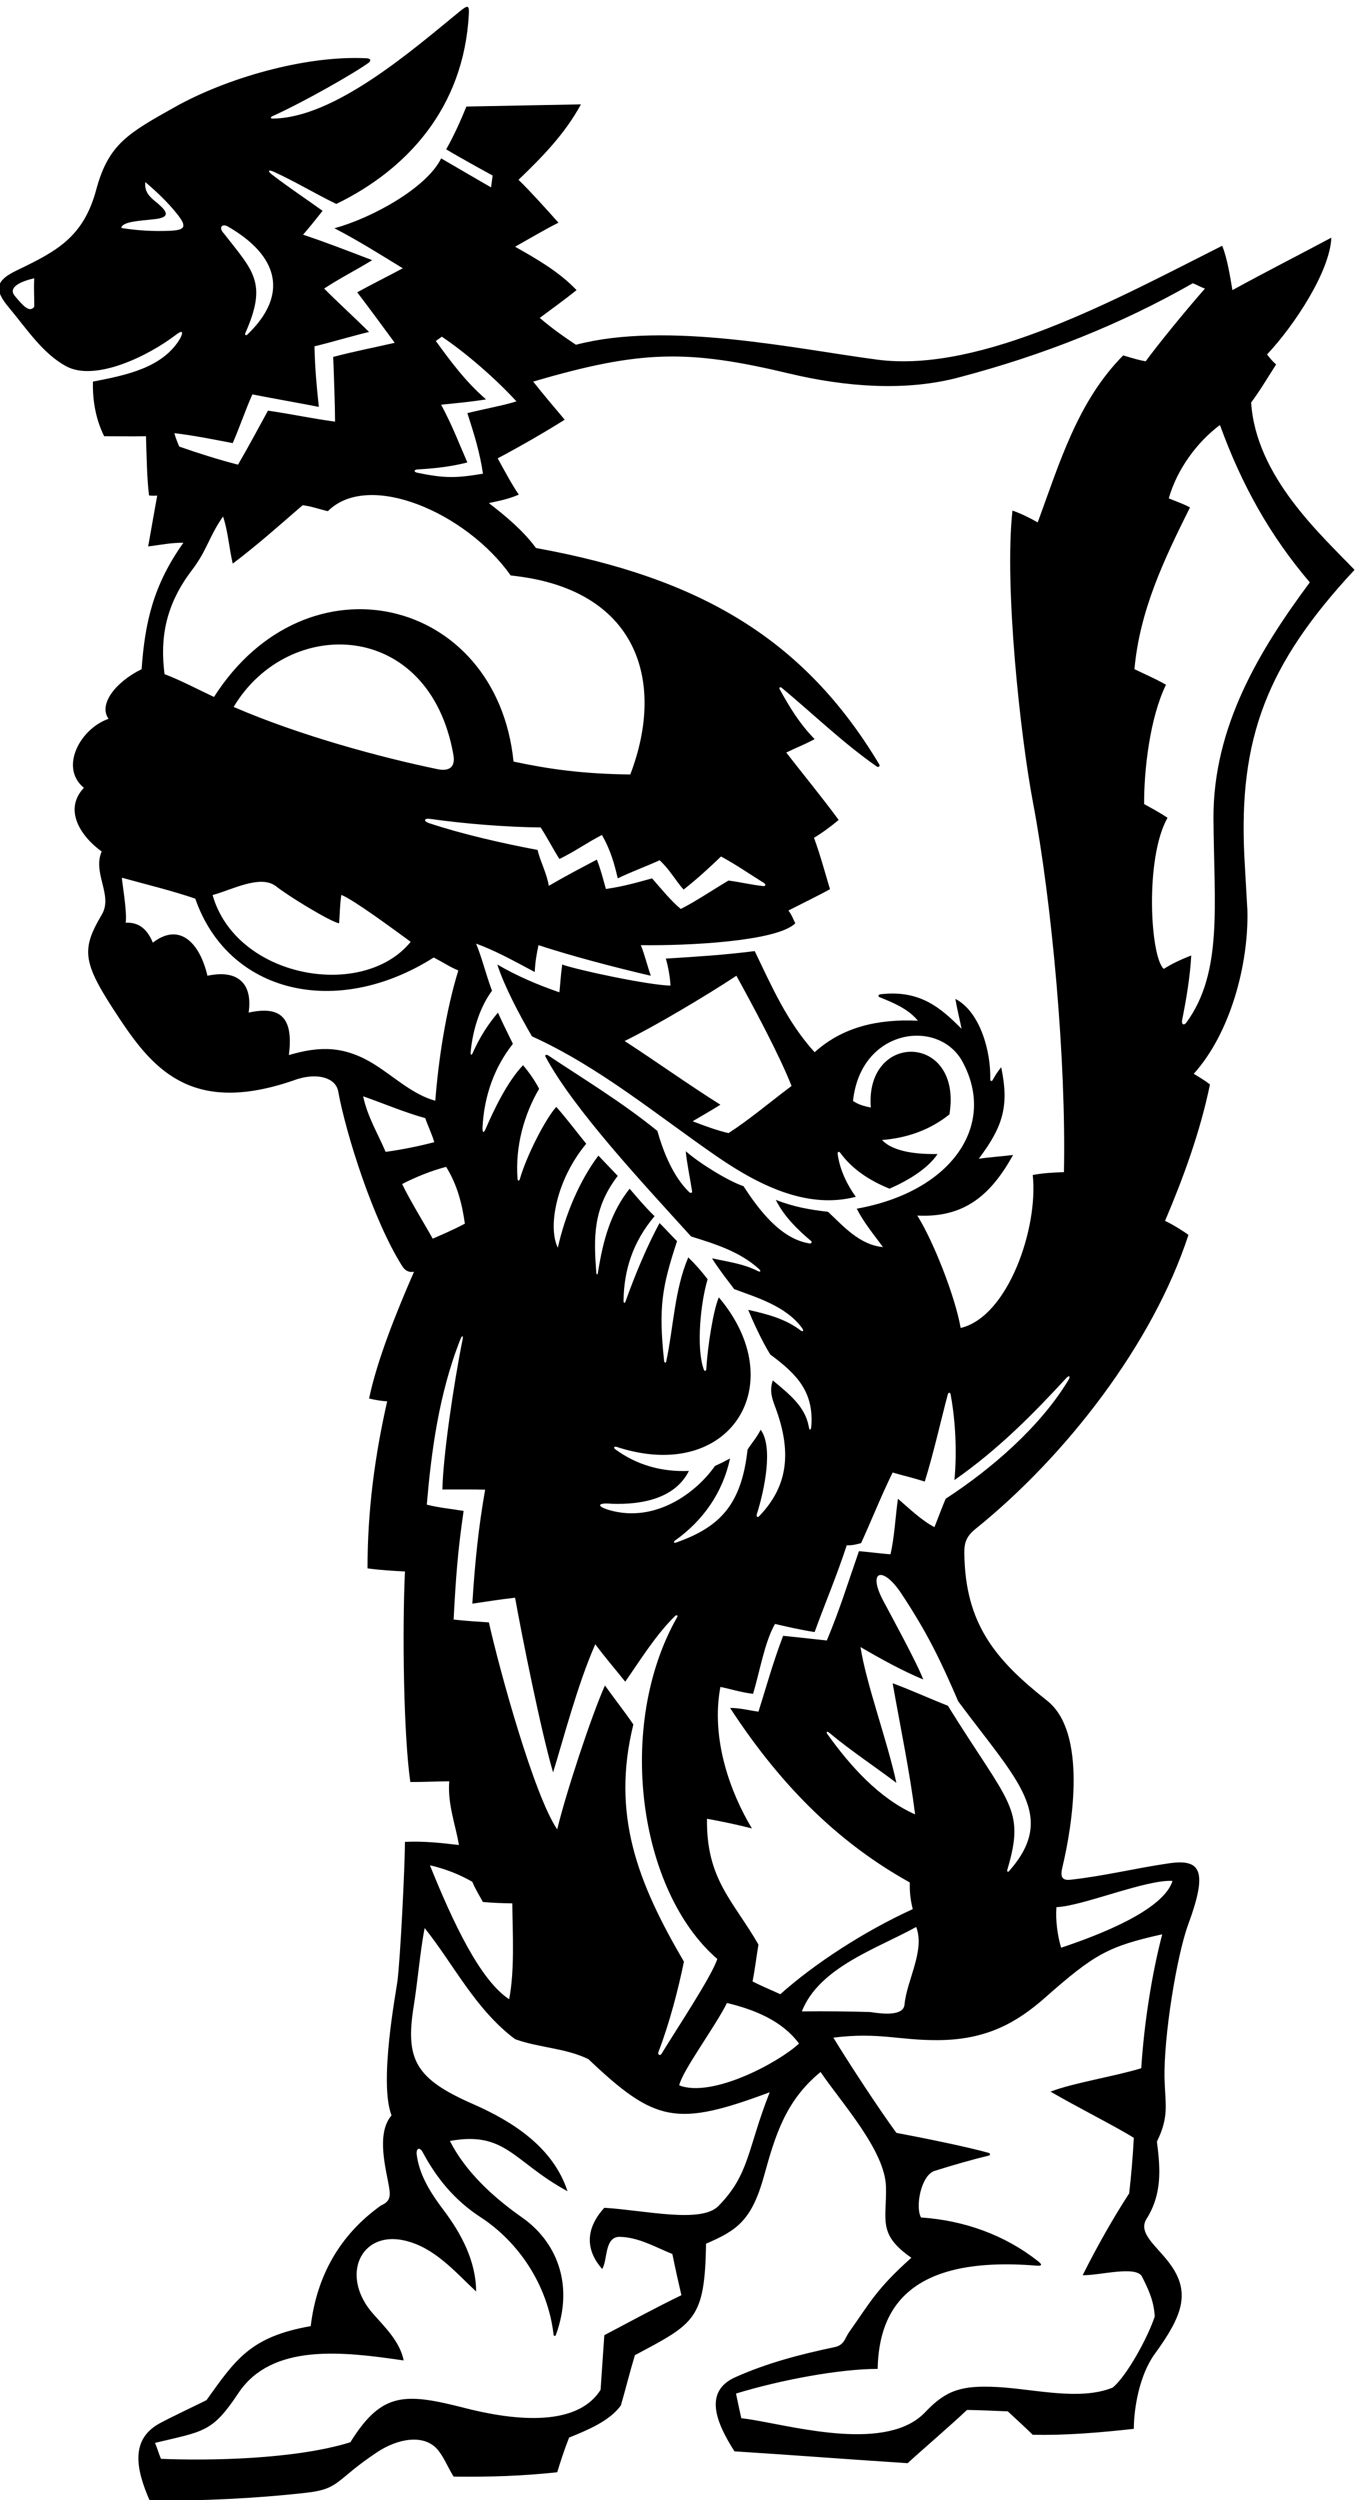 <?xml version="1.0" encoding="UTF-8" standalone="no"?>
<svg xmlns:inkscape="http://www.inkscape.org/namespaces/inkscape" xmlns:sodipodi="http://sodipodi.sourceforge.net/DTD/sodipodi-0.dtd" xmlns="http://www.w3.org/2000/svg" xmlns:svg="http://www.w3.org/2000/svg" version="1.1" id="svg1" width="496.015" height="911.915" viewBox="0 0 496.015 911.915">
  <defs id="defs1"></defs>
  <g id="g1" transform="translate(-156.009,-62.368)">
    <path id="path1" d="m 4596.19,4973.86 c -2.63,49.96 -5.86,98.71 -8.29,147.19 -16.27,324.49 61.46,528.51 302.28,787.08 -93.8,97.89 -270.66,256.57 -283.72,458.87 24.84,33.39 44.1,66.36 68.5,104.46 -9.42,7.92 -16.08,16.19 -24.83,27.4 76.15,80.9 172.88,229.02 176.39,320.24 -89.91,-47.95 -184.09,-95.9 -271.43,-143.85 -6.21,36.39 -14.56,89.91 -28.26,121.59 -284.22,-143.06 -659.69,-349.71 -945.69,-312.35 -222.73,29.09 -576.25,106.93 -827.62,40.91 -30.82,20.55 -62.89,42.57 -99.32,73.64 38.82,29.01 68.13,49.84 101.03,76.21 -47.95,50.52 -109.6,85.63 -168.68,119.02 35.75,20.12 85.43,49.37 119.02,65.93 -36.92,41.21 -76.85,85.84 -109.65,117.63 62.77,60.26 126.78,124.69 171.3,206.89 -101.9,-1.71 -214.07,-4.28 -314.25,-5.99 -15.84,-38.96 -36.17,-83.92 -55.57,-117.31 41.48,-25.12 127.5,-71.92 127.5,-71.92 l -4.28,-32.54 c 0,0 -91.62,53.08 -137,79.63 -39.01,-80.61 -191.12,-164.35 -292.94,-191.57 67.1,-34.91 125.96,-72.16 187.62,-109.84 -41.1,-22.26 -85.2,-43.88 -125.02,-65.93 35.54,-46.45 75.26,-100.94 102.97,-138.5 -61.01,-13.97 -113.39,-23.86 -168.9,-38.74 1.93,-44.74 5.14,-137.86 5.14,-177.46 -61.89,8.31 -124.16,21.62 -184.1,30.18 -27.4,-49.66 -50.55,-93.78 -82.2,-148.13 -48.37,12.13 -114.79,33.07 -161.34,49.68 -3.7,9.4 -9.05,20.1 -13.33,36.8 55.48,-6.81 107.91,-17.37 160.12,-27.4 19.98,45.91 35.1,91.62 53.94,133.58 52.48,-10.35 149.85,-27.62 182.38,-34.25 -5.99,55.65 -10.68,107.27 -11.98,166.11 44.93,10.73 113.23,31.04 149.84,39.39 -37.78,37.56 -82.73,78.23 -123.3,119.02 42.81,28.26 89.29,51.65 131.86,77.92 -62.29,23.76 -125.42,48.45 -189.66,69.78 20.98,24.41 37.46,44.96 53.52,65.51 -50.31,36.17 -93.53,64.42 -139.12,99.65 -12.9,9.97 -9.47,14.22 5.42,7.39 58.85,-27.01 114.26,-60.49 171.37,-88.21 193.21,93.85 349.86,262.77 363.7,520.39 1.34,24.93 -2.36,25.91 -24.33,8.21 -127.56,-104.01 -344.52,-294.48 -515.11,-294.4 -4.53,0 -5.12,4.03 -0.71,6.01 85.16,38.19 225.98,118.36 265.87,147.5 6.84,6.27 4.55,11.51 -7.22,11.86 -168.04,8.44 -385.1,-55 -525.71,-134.02 -127.68,-71.75 -181.54,-101.09 -215.3,-226.35 -35.23,-130.7 -108.55,-168.72 -217.97,-221.35 -57.13,-27.49 -64.31,-51.33 -21.82,-101.83 48.05,-57.1 92.64,-126.52 157.8,-161.41 78.32,-41.94 222.51,26.51 301.46,87.12 14.63,11.24 21.49,10.63 11.06,-10.19 -47.94,-81.66 -150.01,-101.31 -239.6,-118.75 -1.28,-54.15 8.35,-104.46 30.83,-149.84 35.96,0 78.13,-0.64 114.74,0 1.92,-57.37 2.35,-112.6 8.35,-162.26 7.49,-1.07 17.12,-1.07 22.47,-0.43 -8.56,-46.24 -16.27,-92.48 -24.83,-139.57 35.64,4.62 62.33,10.28 96.76,10.28 -82.85,-116.55 -105.58,-218.37 -114.74,-346.79 -71.65,-35.27 -119.02,-96.59 -90.77,-136.14 -78.89,-27.62 -134.88,-134.23 -67.64,-189.24 -56.33,-59.8 -9.63,-132.5 48.81,-174.67 -25.76,-59.86 31.76,-119.9 0.42,-172.97 -58.79,-99.57 -53.14,-132.72 50.58,-288.45 95.03,-142.67 204.56,-263.57 485.87,-162.8 56.09,17.53 105.36,3.7 112.2,-33.6 21.74,-118.62 96.28,-353.57 175.45,-478.88 6.87,-10.88 16.3,-18.61 32.59,-15.83 -50.73,-116.45 -101.04,-242.32 -123.3,-347.64 19.02,-4.53 35.11,-6.85 49.66,-7.71 -33.82,-149.63 -53.94,-297.97 -53.94,-458.09 37.25,-5.14 68.24,-6.7 102.75,-8.57 -7.6,-163.43 -3.82,-449.19 14.77,-577.41 41.74,0 69.57,1.79 106.82,2.01 -5.14,-61.65 17.12,-119.02 26.54,-174.68 -47.73,5.35 -95.9,11.13 -148.13,8.56 -0.22,-69.57 -12.76,-320.48 -20.61,-381.96 -3.85,-30.14 -51.32,-278.21 -16.21,-368.12 -44.36,-51.93 -13.37,-152.43 -6.05,-201.58 3.21,-21.57 0.45,-35.69 -22.21,-45.02 -114.73,-81.35 -177.24,-195.23 -193.51,-331.37 -165.16,-28.89 -206.15,-91.2 -285.99,-202.938 -34.91,-17.457 -90.43,-43.386 -126.75,-62.679 -81.32,-43.2 -68.94,-122.461 -29.09,-213.035 143.89,-0.805 290.8,5.941 429.39,21.644 94.26,10.684 78.4,34.281 195.95,112.063 53.82,35.601 130.12,52.48 168.14,2.089 16.06,-21.281 26.77,-48.613 40.52,-69.863 100.61,-1.242 191.63,1.832 284.27,11.988 10.28,33.391 18.63,59.079 32.54,95.043 50.52,20.551 111.32,45.383 142.14,88.196 13.7,47.093 23.98,89.906 38.53,137.852 163.7,87.19 191.78,97.55 195.23,305.69 83.27,35.96 124.97,62.31 159,185.58 31.04,112.42 59.49,206.89 155.25,285.36 57.54,-84.95 177.07,-215.17 179.49,-315.09 2.21,-91.04 -23.77,-129.6 69.68,-194.38 -96.95,-86.71 -113.11,-122.71 -170.77,-203.83 -11.53,-16.23 -12.9,-35.28 -39.02,-41.06 -96.94,-20.41 -186.45,-43.927 -273.26,-82.693 -89.26,-39.859 -51.08,-127.113 -2.45,-203.3 159.46,-10.2 321.04,-22.606 475.22,-32.539 40.67,37.367 120.05,105.265 162.92,146.042 32.95,-0.476 69.99,-2.187 111.94,-3.902 23.46,-21.473 46.24,-42.598 68.5,-64.219 90.17,-1.925 183.31,5.911 277.43,16.27 0,56.726 15.57,147.789 57.07,204.961 75.21,103.62 101.28,168.27 40.81,249.23 -35.49,47.52 -87.54,82.57 -63,121.66 42.51,67.67 38.37,135.25 28.48,211.91 34.04,69.57 22.85,101.83 20.97,170.21 -3.21,117.21 34.08,341.88 64.7,424.79 55.17,149.41 34.33,180.83 -53.01,168.15 -91.61,-13.3 -175.75,-34.47 -269.41,-44.97 -20.17,-2.27 -29.77,4.26 -23.07,32.26 28.65,119.6 68.46,371.96 -41.42,458.69 -141.58,111.75 -225.2,210.3 -227.27,404.91 -0.29,27.65 4.88,45.47 30.69,66.25 248.04,199.7 486.88,507.55 584.31,806.28 -11.14,8.56 -42.82,28.68 -64.22,38.53 49.66,116.45 96.75,244.89 123.3,374.19 -14.13,10.91 -31.69,21.4 -44.53,29.11 100.66,111.44 150.79,300.13 147.28,447.82 z M 1267.05,6629.87 c -12.95,-18.15 -31.19,3.04 -53.3,29.32 -20.44,24.31 17.76,40.46 53.3,48.6 -1.92,-31.47 0.43,-50.76 0,-77.92 z m 531.13,219.89 c 139.86,-80.4 167.7,-187.43 53.48,-296.53 -4.03,-3.85 -7.49,-0.5 -5.15,4.79 61.06,137.94 21.36,169.48 -59.05,272.43 -16.07,17.12 -4.42,28.01 10.72,19.31 z m -160.62,-11.84 c -44.97,-1.71 -87.43,0.71 -131.61,7.72 1.81,17.93 52.14,19.75 91.14,24.18 41.73,4.74 37.3,18.42 9.82,42.41 -18.39,14.95 -38.91,29.55 -35.03,59.28 33.59,-28.7 61.76,-56.01 85.21,-85.01 29.75,-36.79 26.13,-46.85 -19.53,-48.58 z m 681.8,-654.39 c 51.66,2.84 94.06,8.45 136.18,19.06 -24.2,55.46 -40.37,99.32 -71.92,158.41 41.09,4.28 78.21,7.41 123.3,14.56 -55.66,47.95 -96.76,103.6 -137.86,160.12 7.71,5.99 13.7,9.41 16.27,11.98 67.64,-45.38 149.2,-116.66 204.86,-177.45 -32.11,-10.71 -94.4,-22.05 -134.65,-32.33 19.05,-58.65 34.25,-107.89 42.82,-166.11 -71.66,-11.85 -104.32,-13.29 -180.02,2.65 -10.45,2.21 -10.2,8.49 1.02,9.11 z m -619.9,-276.61 c 42.15,55.31 46.95,92.28 85.63,147.54 13.7,-41.1 16.11,-83.51 26.55,-129.3 68.36,51.62 125.99,103.24 191.8,160.13 23.97,-2.58 46.24,-11.13 69.35,-16.27 112.07,112.07 380.35,-4.38 501.77,-176.39 344.88,-34.93 427.36,-285.59 328.16,-545.65 -129.58,1.29 -224.55,14.77 -320.45,35.32 -45.88,452.22 -567,576.73 -822.01,177.24 -44.53,20.77 -90.55,45.39 -135.71,62.49 -13.17,101.01 3.93,191.74 74.91,284.89 z m 114.75,-374.78 c 149.5,250.65 537.31,242.23 603.09,-131.75 5.63,-32 -9.94,-45.82 -43.84,-38.84 -154.44,31.83 -377.68,91.97 -559.25,170.59 z M 2300.08,4888 c -130.87,-160.84 -478.88,-100.12 -543.67,128.25 54.58,14.98 129.15,55.76 172.53,25.26 35.11,-28.26 152.42,-99.33 174.68,-102.76 2.12,29.33 2.06,49.66 5.99,77.93 33.4,-12.85 146.64,-96.76 190.47,-128.68 z m 53.58,337.09 c 93.32,-13.36 212.7,-22.66 303.1,-23.46 21.2,-33.4 32.54,-56.52 51.38,-86.49 41.94,20.33 78.22,46.24 116.75,65.94 23.76,-41.74 33.95,-78.78 43.37,-119.03 35.53,17.34 93.6,39.19 114.74,49.67 28.25,-25.69 43.67,-55.66 65.93,-80.49 38.55,30.33 70.28,59.64 102.75,90.77 40.69,-21.86 77.78,-47.81 117.28,-72.29 7.11,-4.91 4.63,-9.38 -1.36,-8.79 -30.39,2.97 -63.18,10.85 -95.37,15.14 -43.67,-25.9 -91.23,-58.01 -131.01,-77.92 -23.97,19.04 -56.5,58.27 -78.77,83.91 -41.53,-11.55 -78.99,-22.26 -126.73,-29.1 -7.92,28.25 -14.56,54.8 -24.83,80.48 -43.66,-22.98 -88.19,-46.23 -131.87,-71.92 -5.13,33.39 -23.11,65.93 -30.82,98.47 -95.45,17.94 -206.33,43.13 -297.05,73.25 -17.52,5.82 -14.4,14.4 2.51,11.86 z m -387.9,-647.68 c 12.24,97.56 -17.77,137 -110.46,116.46 11.92,81.59 -31.67,118.62 -113.02,101.03 -21.19,90.77 -76.85,147.49 -149.85,90.77 -14.19,34.69 -36.82,56.93 -74.46,54.62 4.28,32.54 -11.16,115.77 -10.31,123.48 67.65,-18.84 136.15,-35.11 201.22,-57.37 90.34,-259.88 387.5,-330.38 654.4,-161.4 28.9,-14.99 42.6,-25.15 67.43,-35.54 -34.25,-111.31 -54.58,-245.96 -63.16,-357.31 -60.18,16.46 -109,62.36 -162.16,96.58 -86,55.37 -155.02,53.5 -239.63,28.68 z m 265.44,-265.44 c -20.55,48.81 -49.66,95.91 -61.65,152.42 61.11,-21.57 112.17,-43.67 170.4,-59.94 7.7,-22.26 17.98,-42.81 24.83,-65.93 -39.39,-10.28 -88.2,-20.55 -133.58,-26.55 z m 45.38,-88.19 c 38.53,19.69 78.78,35.96 120.74,47.1 30.18,-48.81 43.52,-99.87 51.37,-155.84 -34.03,-18.2 -70.35,-33.23 -88.19,-41.11 -17.06,31.02 -63.88,107.28 -83.92,149.85 z M 2417.87,3029.3 c 6.18,117.91 11.18,185.98 27.4,297.98 -35.97,5.99 -64.93,8.18 -101.04,17.12 11.9,140.19 32.54,304.14 92.92,455.31 3.69,9.26 7.53,8.77 5.46,-1.52 -24.53,-121.96 -53.79,-320.26 -55.57,-412.22 42.6,0 83.92,0.39 117.31,-0.47 -17.98,-101.89 -28.14,-198.5 -35.11,-312.53 36.58,5.11 78.09,11.98 117.31,16.27 17.13,-96.76 71.07,-366.69 104.25,-479.08 27.56,88.62 67,241.04 115.81,351.49 26.54,-35.96 55.66,-69.35 82.2,-102.75 43.09,61.73 83.55,127.97 137.03,180.43 3.64,3.58 8.24,1.53 5.65,-3.02 -169.55,-297.9 -106.2,-751.17 109.91,-937.76 -14.34,-46.23 -111.68,-192.3 -153.48,-260.91 -3.11,-5.1 -10.92,-1.84 -8.02,5.72 30.49,79.2 54.84,173.45 69.95,247.81 -127.44,217.64 -199.64,403.27 -138.78,650.43 -25.69,37.67 -53.09,71.92 -77.92,107.03 -36.39,-81.13 -107.03,-294.56 -131.01,-394.74 -63.79,93.12 -159.05,439.91 -187.51,567.7 -22.92,1.48 -64.73,3.96 -96.76,7.71 z m 51.37,-719.26 c 9.64,-23.12 20.34,-39.17 28.9,-55.23 24.55,-2.43 56.74,-3.57 80.7,-3.85 0.86,-82.2 6.85,-183.24 -8.56,-262.87 -79.51,51.76 -153.99,210.1 -217.49,367.34 43.53,-10.06 82.26,-25.58 116.45,-45.39 z m 675.37,-889 c -47.65,-48.61 -201.22,-11.78 -313.17,-4.93 -55.66,-60.88 -48.64,-119.5 -5.99,-167.83 15.41,23.12 5.56,87.13 47.09,88.2 53.09,-0.86 98.47,-28.26 145.57,-47.1 8.77,-42.81 16.26,-76.2 24.82,-113.02 -73.85,-35.75 -140.18,-72.19 -211.49,-109.61 -3.64,-54.58 -6.85,-97.609 -10.28,-149.84 -56.57,-90.105 -200.47,-93.883 -372.17,-49.996 -165.22,42.234 -228.42,44.566 -314.54,-93.855 -151.56,-47.094 -387.68,-50.95 -519.75,-45.383 -6.4,15.25 -9.21,26.547 -16.27,43.672 133.71,32.226 156.62,27.949 228.42,136.054 91.72,138.128 286.29,114.528 454.01,89.996 -10.83,52.022 -49.79,89.292 -83.88,127.872 -91.36,103.42 -35.22,227.55 84.33,201.49 83.66,-18.23 140.09,-86.17 198.21,-140.13 0,82.77 -41.14,159.5 -88.84,222.54 -38.26,50.56 -67.73,98.95 -74.29,154.36 -1.28,16.98 8.83,19.44 16.56,5.01 38.9,-72.68 88.43,-132.4 158.78,-178.18 104.23,-67.85 184.32,-185.43 200.49,-322.36 0.52,-4.39 4.78,-4.57 6.35,-0.27 52.11,143.01 -2.73,258.5 -91.81,321.02 -80.04,56.17 -155.75,125.31 -199.17,210.6 153.76,27.95 173.91,-57.07 322.81,-137.86 -38.81,118.71 -147.27,190.08 -259.88,239.35 -158.03,69.15 -185.66,122.17 -162.18,268.43 11.36,70.74 16.72,143.77 29.89,214.05 79.64,-99.33 138.72,-222.63 248.32,-304.83 66.79,-23.98 137.86,-23.98 201.22,-54.8 183.46,-174.06 241.95,-186 497.49,-90.76 -61.9,-156.8 -54.72,-224.23 -140.65,-311.89 z m -107.67,330.72 c 8.13,39.6 99.33,161.83 131.01,226.05 74.49,-17.98 150.7,-47.95 197.8,-111.31 -55.25,-51.5 -237.32,-149.72 -328.81,-114.74 z m 336.51,202.94 c 47.95,121.59 207.64,172.53 313.82,231.61 24.83,-65.07 -26.12,-146.52 -32.11,-213.31 -3.58,-31.89 -60.8,-25.16 -94.19,-20.02 -59.94,1.72 -124.15,2.57 -187.52,1.72 z m 698.71,285.98 c 71.07,2.36 245.53,76.21 318.52,71.93 -25.41,-82.13 -208.8,-150.94 -305.68,-183.24 -9.87,33.46 -15.62,74.07 -12.84,111.31 z m 290.27,-74.49 c -29.11,-111.31 -49.88,-246.6 -57.58,-367.33 -69.36,-21.63 -187.31,-40.25 -248.96,-64.22 68.86,-40.16 184.09,-98.5 228.62,-126.73 -3.21,-57.37 -6.85,-100.18 -12.84,-152.41 -43.67,-66.79 -89.91,-148.99 -127.59,-224.34 46.24,-0.86 145.78,27.18 162.69,-3.43 17.98,-35.96 32.54,-65.93 35.11,-109.6 -18.56,-57.45 -77.7,-164.829 -115.59,-195.228 -90.75,-36.644 -213.81,-3.984 -315.26,1.571 -99.47,5.449 -142.01,-8.594 -198.94,-68.805 -102.75,-108.66 -349.85,-41.898 -472.92,-21.16 -10.81,1.82 -21.52,3.305 -31.83,4.48 -4.93,22.266 -9.21,41.532 -14.56,67.645 124.5,38.043 285.47,67.644 388.74,67.644 3.24,167.563 88.81,311.303 435.43,283.183 16.68,-1.47 16.2,3.17 4.85,12.08 -92.39,72.6 -202.94,111.87 -321.26,120.02 -16.27,28.26 -0.43,114.96 36.82,127.59 49.26,15.64 101.55,30.56 149.21,42.16 4.54,1.1 4.46,6.01 -0.92,7.53 -57.48,16.2 -177.58,40.68 -252.75,54.77 -48.38,65.93 -131.87,193.52 -172.97,261.16 126.73,15.62 179.33,-7.92 289.42,-6.88 130.42,1.22 213.27,47.32 292.03,116.89 135.6,119.77 173.39,140.32 321.05,173.41 z m -420.35,173.11 c -3.04,-3.44 -6.23,-1.09 -4.72,3.97 50.19,168.87 5.58,178.21 -163.18,449.7 -52.23,20.55 -98.47,41.96 -151.55,61.65 22.9,-128.86 47.08,-244.03 61.64,-359.62 -99.73,44.32 -178.25,133.29 -240.28,219.53 -5.07,7.05 -1.73,9.67 4.93,4.12 58.71,-48.88 121.69,-90.26 183.98,-137.17 -25.12,116.36 -82.63,270.57 -98.47,372.47 55.66,-32.54 113.02,-64.22 172.11,-89.05 -14.56,41.1 -93.43,185.2 -110.14,216.82 -43,81.42 -1.88,96.06 48.96,20.69 72.87,-109.97 108.27,-184 157.32,-297.53 161.56,-217.49 273.43,-313.52 139.4,-465.58 z m 163.44,1347.75 c -77.43,-128.93 -212.21,-245.09 -337.34,-326.38 -10.27,-23.97 -20.54,-52.23 -30.82,-77.92 -35.96,18.84 -69.36,51.38 -100.18,77.92 -6.64,-46.24 -9.85,-108.31 -20.55,-152.41 -31.16,2.5 -53.48,5.8 -86.49,8.56 -32.32,-92.9 -52.65,-160.34 -88.19,-244.89 -37.67,4.28 -79.63,8.56 -119.88,12.84 -28.53,-74.97 -46.23,-140.42 -67.64,-208.07 -25.69,3.43 -50.52,10.28 -77.92,10.28 147.92,-227.12 310.43,-377.27 493.2,-478.65 -0.64,-24.62 1.5,-47.1 8.11,-73.16 -133.57,-60.79 -270.98,-150.54 -363.45,-233.38 -25.69,11.99 -51.38,22.26 -76.21,35.1 6.76,33.6 10.28,65.94 16.27,101.04 -69.65,120.87 -143.49,178.93 -141.28,345.08 38.53,-6.85 88.19,-17.34 123.3,-26.55 -59.73,99.11 -113.24,246.82 -86.48,388.1 26.75,-5.35 55.23,-14.68 89.48,-18.97 17.98,57.37 31.25,141.2 60.36,191.72 24.83,-5.99 74.74,-17.23 108.75,-22.26 29.11,80.49 59.04,149.56 88.19,238.04 11.99,-0.86 25.97,1.85 39.39,5.99 30.82,67.65 53.84,126.68 86.49,193.52 29.1,-8.56 59.07,-15.42 88.19,-24.83 24.24,77.65 45.89,174.77 63.32,239.49 1.47,5.47 6.47,5.36 7.47,0.08 13.76,-72.71 17.74,-161.27 10.55,-235.51 120.95,84.56 215.62,180.74 307.4,280.23 7.32,7.94 11.72,4.58 5.96,-5.01 z m -84.74,2351.14 c -22.26,12.85 -45.38,23.98 -69.35,32.54 -22.97,-208.85 22.16,-620.48 56.09,-799.28 52.67,-277.54 91.59,-711.73 85.19,-1015.13 -32.97,-1.07 -56.51,-2.57 -85.63,-7.71 15.81,-144.73 -67.49,-389 -197.79,-419.57 -15.19,86.78 -74.87,238.03 -119.02,308.26 130.62,-6.88 202.84,58.07 262.87,166.11 -30.37,-3.75 -65.75,-6.12 -94.19,-10.27 67.65,89.42 83.39,145.84 61.65,250.88 -10.71,-12.65 -17.09,-24.04 -24.12,-36.01 -2.13,-3.63 -6.08,-1.81 -5.96,3.04 1.89,75.4 -27.07,184.64 -95.79,220.49 5.35,-30.93 11.25,-53.27 17.13,-82.2 -55.27,55.27 -112.41,107.97 -223.15,94.75 -5.14,-0.62 -6.84,-5.95 -2.3,-7.79 37.75,-15.34 78.82,-31.84 105.57,-64.7 -111.75,5.36 -208.07,-18.19 -283.42,-86.48 -75.57,83.27 -117.31,179.81 -164.4,277.43 -79.21,-10.06 -158.41,-15.41 -244.03,-20.55 5.99,-19.7 11.98,-51.8 12.83,-74.07 -60.17,1.13 -255.89,42.81 -297.12,57.8 -4.16,-30.02 -5.13,-52.23 -7.7,-76.21 -56.94,19.48 -116.45,44.53 -170.4,76.21 19.27,-59.94 59.85,-136.14 94.96,-196.94 182.84,-82.62 341.24,-214.5 506,-328.32 132.32,-91.4 258.5,-143.82 382.88,-111.8 -23.06,31.52 -44.05,73.39 -49.96,118.17 -0.67,5.11 4.02,7.02 6.92,2.98 32.76,-45.44 81.25,-76.86 135.52,-98.88 49.66,21.83 104.25,53.94 131.86,95.04 -48.99,-0.57 -119.61,3.54 -152.41,38.53 67.64,5.14 131.86,27.4 184.95,70.22 36.56,222.98 -231.9,228.49 -215.78,18.83 -18.84,3.64 -33.82,7.92 -48.8,17.98 21.03,199.85 235.59,227.33 300.49,107.54 95.11,-175.53 -31.48,-356.74 -290.22,-402.94 19.69,-38.54 43.67,-66.79 71.93,-105.32 -64.22,5.99 -108.75,57.36 -150.7,96.75 -51.38,6 -94.19,13.49 -143.47,32.73 22.16,-44.32 57.89,-80.03 96.98,-112.9 3.2,-2.69 0.65,-7.35 -3.77,-6.69 -80.63,12.12 -141.41,95.18 -181.79,157.08 -42.81,14.55 -121.16,63.14 -158.41,95.9 2.13,-28.71 12.24,-75.89 17.44,-110.66 0.52,-3.49 -4.67,-4.77 -7.59,-1.95 -44.26,42.67 -71.1,109.42 -87.77,168.26 -99.5,80.75 -204.43,143.46 -299.65,207.16 -4.74,3.18 -9.89,1.11 -7.59,-3.17 77.49,-144.74 267.17,-347.03 399.72,-493.4 66.03,-20.5 134.09,-41.66 186.27,-89.15 6.68,-6.08 4.26,-9.51 -3.64,-5.44 -38.32,19.73 -82.67,25.42 -125.26,34.65 18.04,-28.85 43.67,-61.65 61.06,-84.47 55.3,-21.02 143.27,-45.61 187.27,-108.4 4.11,-5.87 0.77,-9.36 -4.62,-5.23 -42.54,32.66 -93.46,45.42 -144.38,56.82 11.55,-28.05 36.87,-84.48 60.59,-122.46 75.33,-55.45 119.87,-104.08 112.59,-197.79 -1.08,-11.12 -5.36,-11.12 -6.91,0.11 -10.14,55.61 -53.63,88.86 -98.63,126.62 -9.75,-28.04 -2.02,-50.08 6.27,-72.03 50.75,-134.28 29.02,-225.01 -44.21,-300.82 -3.77,-3.91 -7.95,-0.54 -6.03,5.54 22.2,70.42 45,185.55 10.58,232.02 -11.14,-22.26 -26.33,-38.6 -35.96,-54.66 -16.8,-151.17 -76.01,-212.3 -195.5,-254.52 -7.39,-2.61 -9,1.42 -2.33,6.19 75.69,54.17 129.41,129.79 149.87,224.22 -16.91,-8.99 -29.75,-15.42 -41.61,-20.73 -51.29,-73.43 -163.7,-156.87 -288.95,-121.12 -36.97,10.55 -34.22,21.31 5.41,17.58 81.61,-2.89 173.9,13.57 212.12,90.02 -75.73,-3.09 -143.8,16.83 -201.68,59.16 -6.24,4.56 -3.52,9.07 3.79,6.68 310.83,-101.58 481.95,171.32 280.1,410.24 -15.08,-34.06 -30.87,-134.82 -34.48,-197.15 -0.29,-5.05 -4.86,-6.05 -6.63,-1.23 -21.88,59.74 -8.74,185.05 10.28,248.04 -17.13,22.26 -34.25,41.96 -53.09,59.94 -37.98,-89.7 -40.11,-189.32 -60.39,-285.17 -1.21,-5.71 -5.28,-4.25 -5.94,1.92 -15.78,147.53 -5.45,202.64 35.51,327.78 -17.99,17.98 -29.11,30.82 -47.95,49.66 -31.13,-57.07 -65.44,-136.17 -93.75,-216.11 -1.7,-4.79 -5.18,-3.04 -5.11,2.55 1.02,85.04 25.7,161.9 85.16,232.4 -23.98,23.11 -44.1,46.87 -68.5,75.35 -51.29,-64.92 -72.39,-138.26 -87,-230.75 -1,-6.34 -3.96,-5.62 -4.46,1.11 -7.03,94.09 -9.8,175.44 58.92,264.74 -17.98,18.84 -35.11,36.82 -53.09,55.66 -52.23,-69.36 -91.62,-163.55 -111.31,-252.6 -27.65,55.29 -5.57,184.74 77.92,285.14 -17.13,20.55 -53.09,68.5 -82.21,101.03 -29.37,-32.39 -81.02,-132.29 -99.94,-197.85 -1.83,-6.33 -5.92,-5.46 -6.38,0.76 -6.71,89.49 18.4,177.11 59.23,246.76 -11.87,22.99 -26.97,44.39 -44.1,64.65 -42.28,-43.89 -79.7,-121.12 -103.17,-175.81 -4.39,-10.23 -8.57,-10.43 -8.07,4.5 4.41,89.6 33.91,167.47 83.41,229.96 -13.69,28.26 -25.68,51.59 -41.09,85.63 -27.35,-32.82 -49,-65.28 -70.14,-112.68 -2.03,-4.54 -5.41,-2.97 -4.92,2.51 6.11,68.24 28.67,129.68 58.79,170.1 -17.99,48.54 -27.49,90.33 -43.67,129.3 53.94,-19.69 104.25,-47.74 160.97,-77.92 1.07,25.9 5.35,51.59 10.28,73.64 91.62,-29.97 208.07,-60.58 308.25,-83.92 -9.42,26.55 -16.83,57.88 -27.4,83.92 126.84,-1.88 374.07,10.15 423.85,59.93 -6.2,12.27 -9.01,22.05 -18.84,35.11 35.11,17.98 87.34,43.46 114.1,58.44 -13.7,45.38 -26.44,93.22 -43.89,141.07 23.12,13.7 47.1,31.68 67.65,48.81 -39.01,53.93 -102.75,131.86 -143.85,184.95 26.54,12.84 53.09,23.12 77.92,36.82 -41.07,41.84 -68.1,86.48 -95.72,136.46 -2.9,5.25 1.07,7.88 5.94,3.83 88.47,-73.7 168.4,-151.47 260.76,-215.8 4.06,-2.83 9.13,1.56 6.67,5.67 -205.74,343.69 -490.92,512.16 -942.29,593.87 -35.54,47.95 -80.49,85.41 -129.29,123.3 31.71,6.82 52.2,10.5 82.19,23.12 -19.69,28.26 -40.03,67 -58.01,99.54 61.01,32.11 135.08,75.13 183.89,105.96 -32.54,38.53 -56.52,66.79 -86.49,104.46 296.48,87.13 424.88,88.33 703.24,22.02 151.09,-36 319.95,-50.44 469.84,-9.17 223.48,59.08 435.83,142.14 637.05,256.88 14.92,-5.78 22.77,-11.21 33.39,-14.56 -56.51,-64.22 -132.07,-157.34 -162.68,-199.51 -17.75,3.17 -34.68,7.92 -61.65,16.27 -124.16,-125.02 -173.83,-291.99 -234.62,-458.1 z M 2887.1,4615.95 c 77.7,37.46 227.55,126.3 306.77,179.03 43.08,-78.27 117.72,-216.5 151.33,-302.34 -58.99,-44.05 -114.74,-91.62 -172.97,-129.29 -27.62,6.42 -59.59,17.38 -98.47,32.54 21.45,12.75 54.8,31.68 76.21,45.38 -87.34,54.8 -178.11,119.87 -262.87,174.68 z m 1541.71,50.73 c -7.3,-9.63 -14.05,-5.02 -11.69,6.89 11.54,58.25 21.81,118.33 24.94,176.99 -23.97,-9.42 -51.38,-21.4 -75.35,-36.82 -37.16,32.21 -52.46,303.44 10.27,414.43 -20.76,13.92 -38.96,23.55 -64.21,37.68 -0.48,92.76 15.61,236.41 60.03,327.27 -32.63,18.23 -56.18,27.86 -86.58,42.63 14.35,159.69 79.74,298.18 152.42,443.54 -17.13,9.42 -36.39,15.84 -58.23,24.84 22.26,78.77 77.06,154.12 140.43,201.21 59.94,-165.25 137.86,-303.97 246.6,-431.55 -136.36,-183.56 -266.16,-395.31 -264.36,-649.02 1.68,-236.39 25.98,-420.71 -74.27,-558.09" style="fill:#000000;fill-opacity:1;fill-rule:nonzero;stroke:none" transform="matrix(0.133,0,0,-0.133,0,1056)"></path>
  </g>
</svg>
